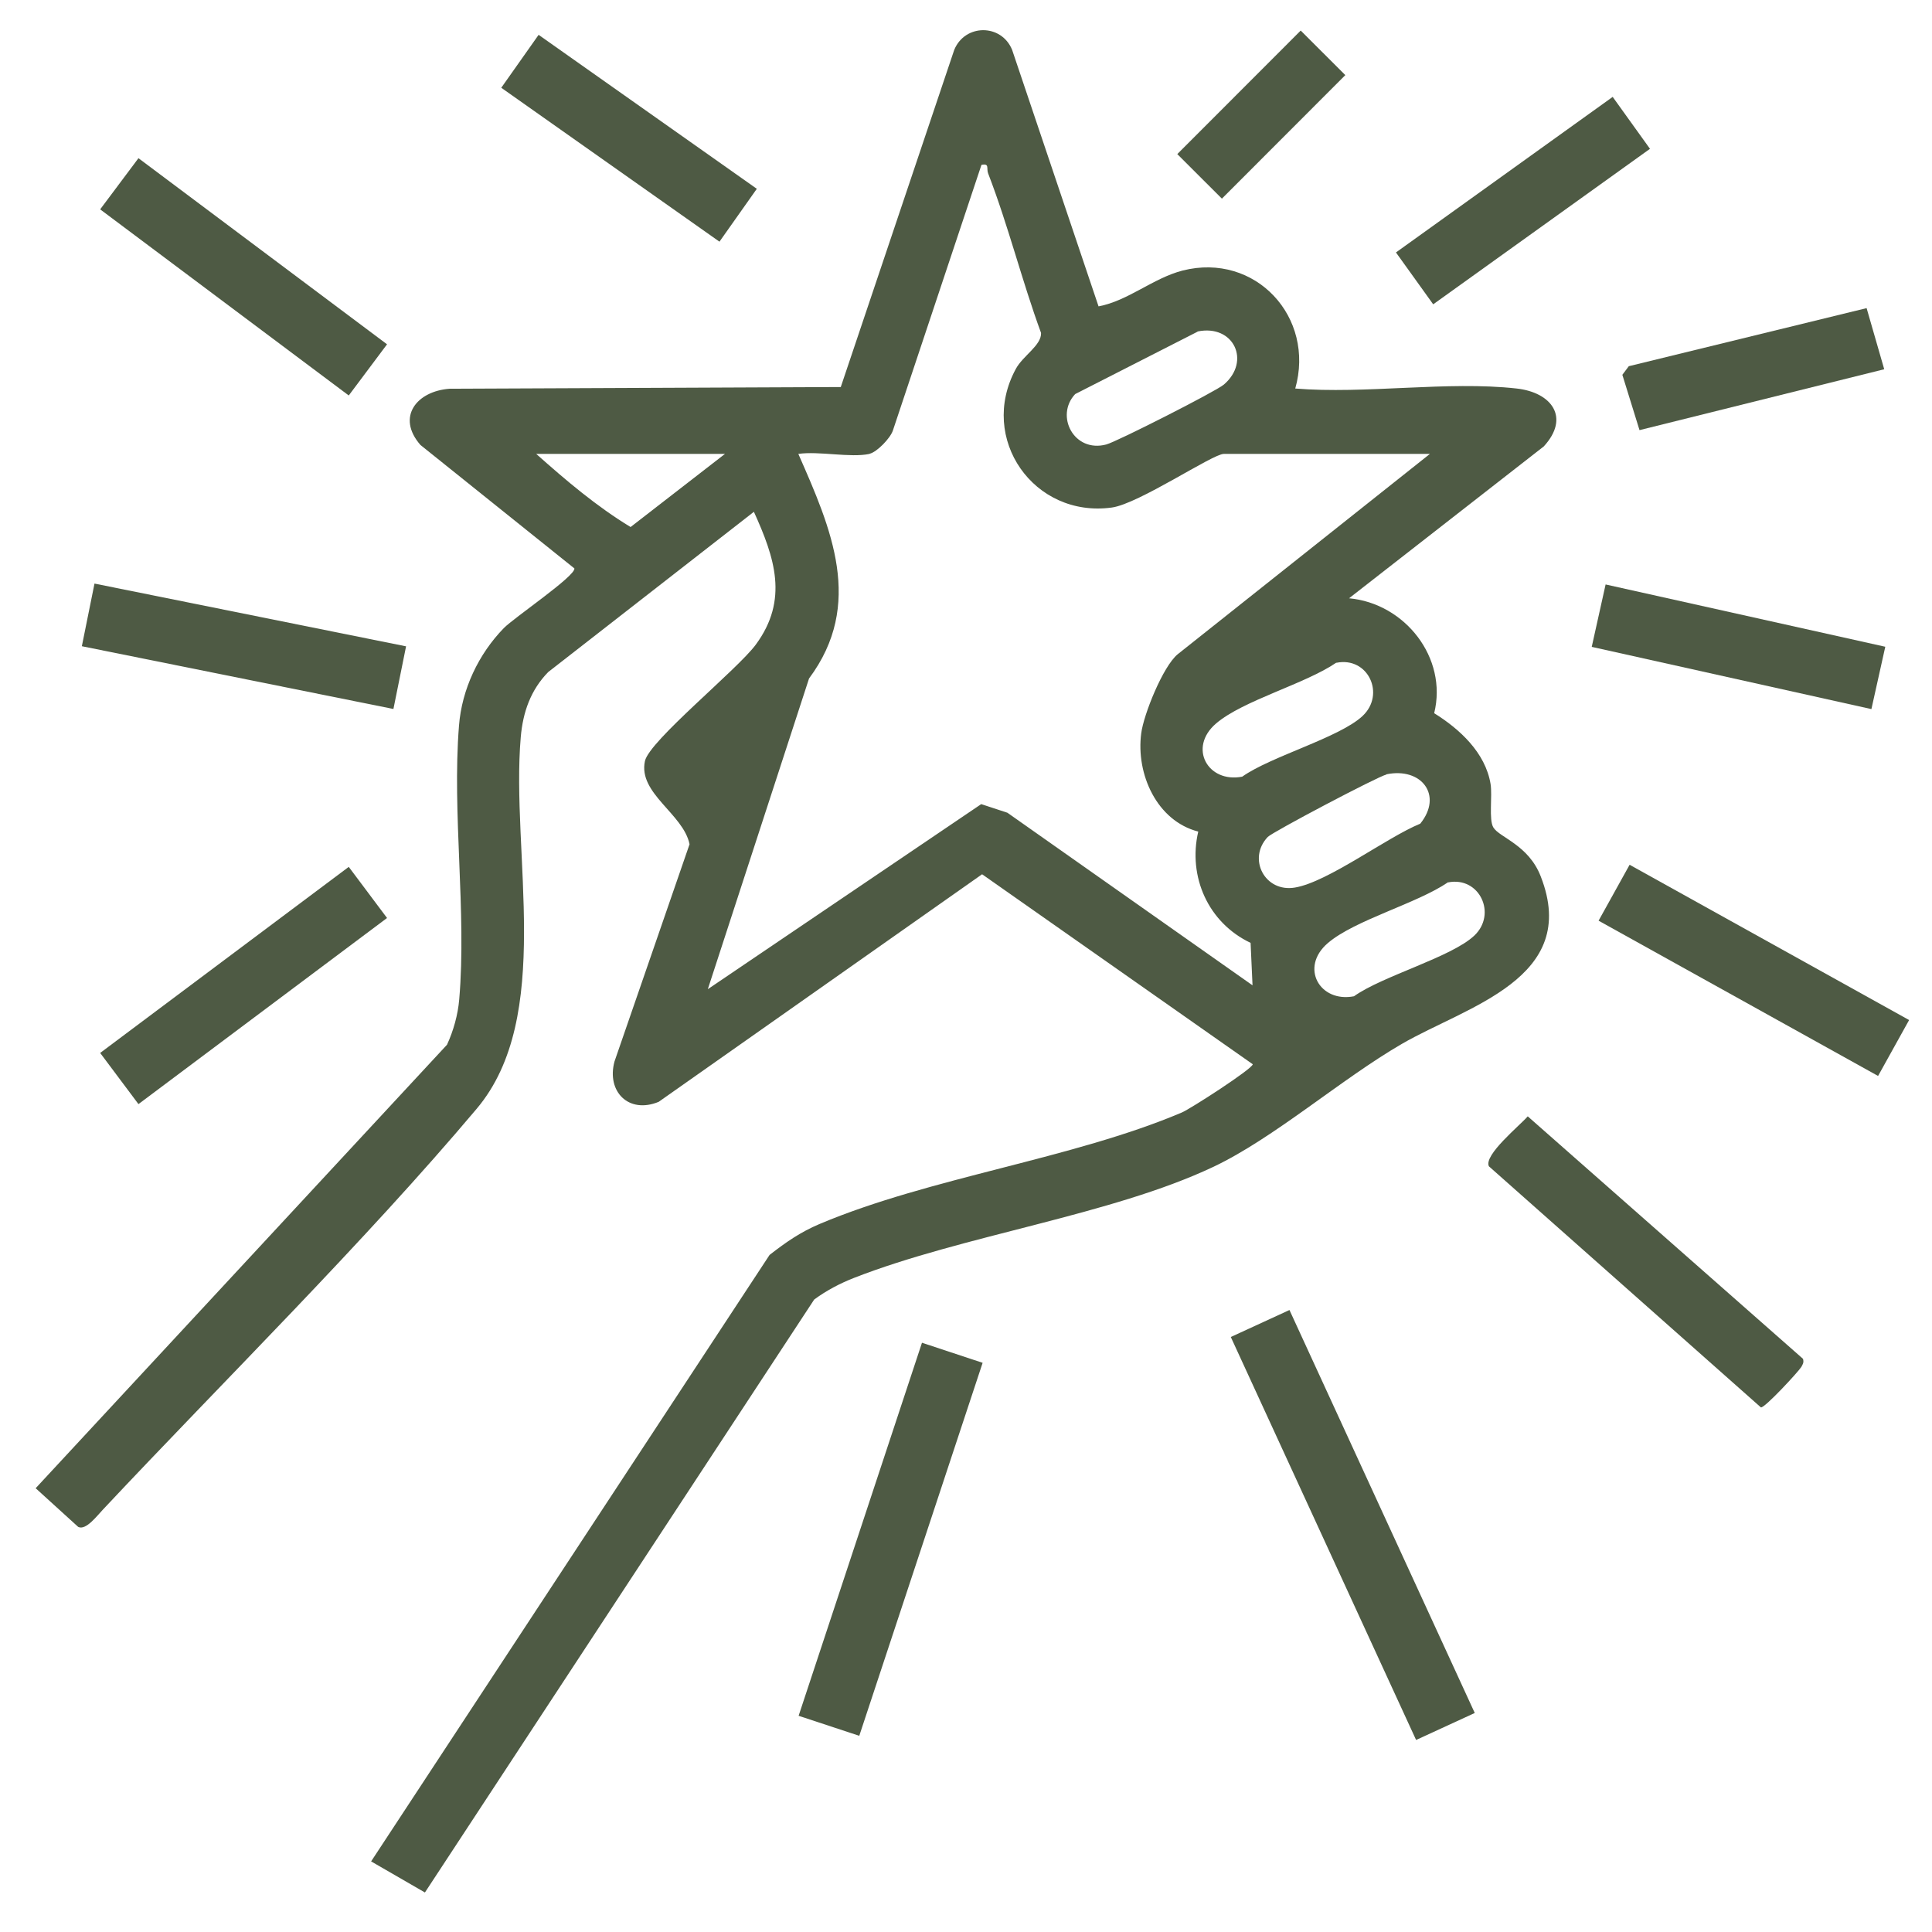 <svg width="33" height="33" viewBox="0 0 33 33" fill="none" xmlns="http://www.w3.org/2000/svg">
<g id="Group">
<path id="Vector" d="M22.119 6.636C23.321 6.735 24.724 6.504 25.904 6.636C26.504 6.702 26.823 7.131 26.369 7.625L23.043 10.219C23.995 10.306 24.731 11.233 24.497 12.182C24.933 12.453 25.372 12.856 25.46 13.391C25.493 13.596 25.427 14.003 25.508 14.134C25.614 14.307 26.109 14.431 26.317 14.97C26.999 16.713 25.05 17.189 23.944 17.831C22.903 18.435 21.753 19.446 20.72 19.933C18.984 20.754 16.442 21.102 14.588 21.827C14.346 21.922 14.116 22.043 13.907 22.197L7.258 32.325L6.339 31.794L13.145 21.435C13.423 21.219 13.668 21.047 13.998 20.907C15.888 20.109 18.313 19.797 20.185 19.003C20.328 18.944 21.401 18.252 21.398 18.178L16.775 14.933L11.251 18.82C10.738 19.032 10.357 18.644 10.496 18.131L11.778 14.42C11.672 13.9 10.896 13.552 11.016 12.999C11.093 12.651 12.595 11.438 12.91 11.01C13.474 10.244 13.233 9.526 12.877 8.742L9.364 11.479C9.064 11.786 8.932 12.164 8.895 12.589C8.723 14.581 9.467 17.369 8.141 18.94C6.214 21.226 3.829 23.578 1.76 25.783C1.664 25.882 1.467 26.149 1.335 26.08L0.609 25.42L7.635 17.845C7.745 17.607 7.822 17.332 7.844 17.069C7.972 15.574 7.72 13.893 7.84 12.395C7.888 11.775 8.174 11.171 8.606 10.728C8.778 10.552 9.833 9.838 9.811 9.709L7.181 7.6C6.763 7.12 7.122 6.68 7.679 6.64L14.361 6.611L16.299 0.852C16.482 0.405 17.105 0.402 17.288 0.852L18.764 5.233C19.27 5.138 19.691 4.753 20.2 4.621C21.442 4.306 22.471 5.416 22.123 6.64L22.119 6.636ZM14.852 7.753C14.526 7.823 13.987 7.702 13.636 7.753C14.2 9.032 14.764 10.321 13.819 11.589L12.09 16.896L16.76 13.735L17.207 13.882L21.394 16.83L21.361 16.105C20.636 15.761 20.288 14.973 20.467 14.204C19.757 14.021 19.401 13.219 19.493 12.526C19.533 12.208 19.863 11.383 20.116 11.175L24.424 7.753H20.903C20.713 7.753 19.449 8.607 18.991 8.669C17.661 8.852 16.705 7.493 17.35 6.303C17.471 6.076 17.79 5.9 17.782 5.687C17.453 4.79 17.222 3.852 16.878 2.962C16.845 2.878 16.907 2.786 16.764 2.816L15.251 7.354C15.207 7.486 14.98 7.72 14.855 7.75L14.852 7.753ZM20.456 5.665L18.365 6.731C18.017 7.101 18.343 7.739 18.896 7.592C19.075 7.545 20.764 6.687 20.903 6.57C21.372 6.171 21.072 5.534 20.456 5.662V5.665ZM12.383 7.753H9.159C9.665 8.204 10.192 8.651 10.771 9.002L12.383 7.753ZM22.826 11.318C22.292 11.684 21.233 11.962 20.771 12.358C20.288 12.772 20.632 13.38 21.218 13.266C21.709 12.918 22.878 12.6 23.273 12.23C23.669 11.86 23.369 11.211 22.826 11.321V11.318ZM23.68 13.23C23.541 13.259 21.735 14.211 21.654 14.296C21.303 14.666 21.603 15.248 22.119 15.16C22.684 15.065 23.687 14.303 24.259 14.069C24.651 13.585 24.281 13.101 23.68 13.226V13.23ZM24.735 15.069C24.2 15.435 23.142 15.713 22.68 16.109C22.196 16.523 22.541 17.131 23.127 17.017C23.614 16.669 24.79 16.351 25.182 15.981C25.574 15.611 25.27 14.966 24.735 15.072V15.069Z" fill="#4E5A44"/>
<path id="Vector_2" d="M22.025 22.376L21.023 22.837L24.188 29.72L25.19 29.259L22.025 22.376Z" fill="#4E5A44"/>
<path id="Vector_3" d="M15.748 22.935L13.641 29.307L14.677 29.649L16.784 23.278L15.748 22.935Z" fill="#4E5A44"/>
<path id="Vector_4" d="M30.798 23.215C30.813 23.277 30.794 23.299 30.769 23.347C30.721 23.427 30.135 24.061 30.077 24.039L25.432 19.922C25.336 19.731 25.963 19.222 26.095 19.068L30.798 23.211V23.215Z" fill="#4E5A44"/>
<path id="Vector_5" d="M1.614 9.968L1.398 11.038L6.72 12.11L6.936 11.04L1.614 9.968Z" fill="#4E5A44"/>
<path id="Vector_6" d="M27.835 14.771L27.305 15.726L32.079 18.378L32.609 17.423L27.835 14.771Z" fill="#4E5A44"/>
<path id="Vector_7" d="M2.365 2.702L1.711 3.576L5.957 6.755L6.611 5.881L2.365 2.702Z" fill="#4E5A44"/>
<path id="Vector_8" d="M5.957 14.807L1.711 17.985L2.365 18.859L6.611 15.68L5.957 14.807Z" fill="#4E5A44"/>
<path id="Vector_9" d="M27.425 9.983L27.188 11.049L31.965 12.112L32.202 11.047L27.425 9.983Z" fill="#4E5A44"/>
<path id="Vector_10" d="M9.2 0.595L8.562 1.499L12.289 4.128L12.927 3.225L9.2 0.595Z" fill="#4E5A44"/>
<path id="Vector_11" d="M27.546 1.655L23.844 4.312L24.48 5.198L28.183 2.542L27.546 1.655Z" fill="#4E5A44"/>
<path id="Vector_12" d="M32.184 6.307L28.004 7.347L27.711 6.402L27.821 6.255L31.883 5.263L32.184 6.307Z" fill="#4E5A44"/>
<path id="Vector_13" d="M22.217 0.522L20.109 2.632L20.871 3.393L22.979 1.283L22.217 0.522Z" fill="#4E5A44"/>
</g>
</svg>
